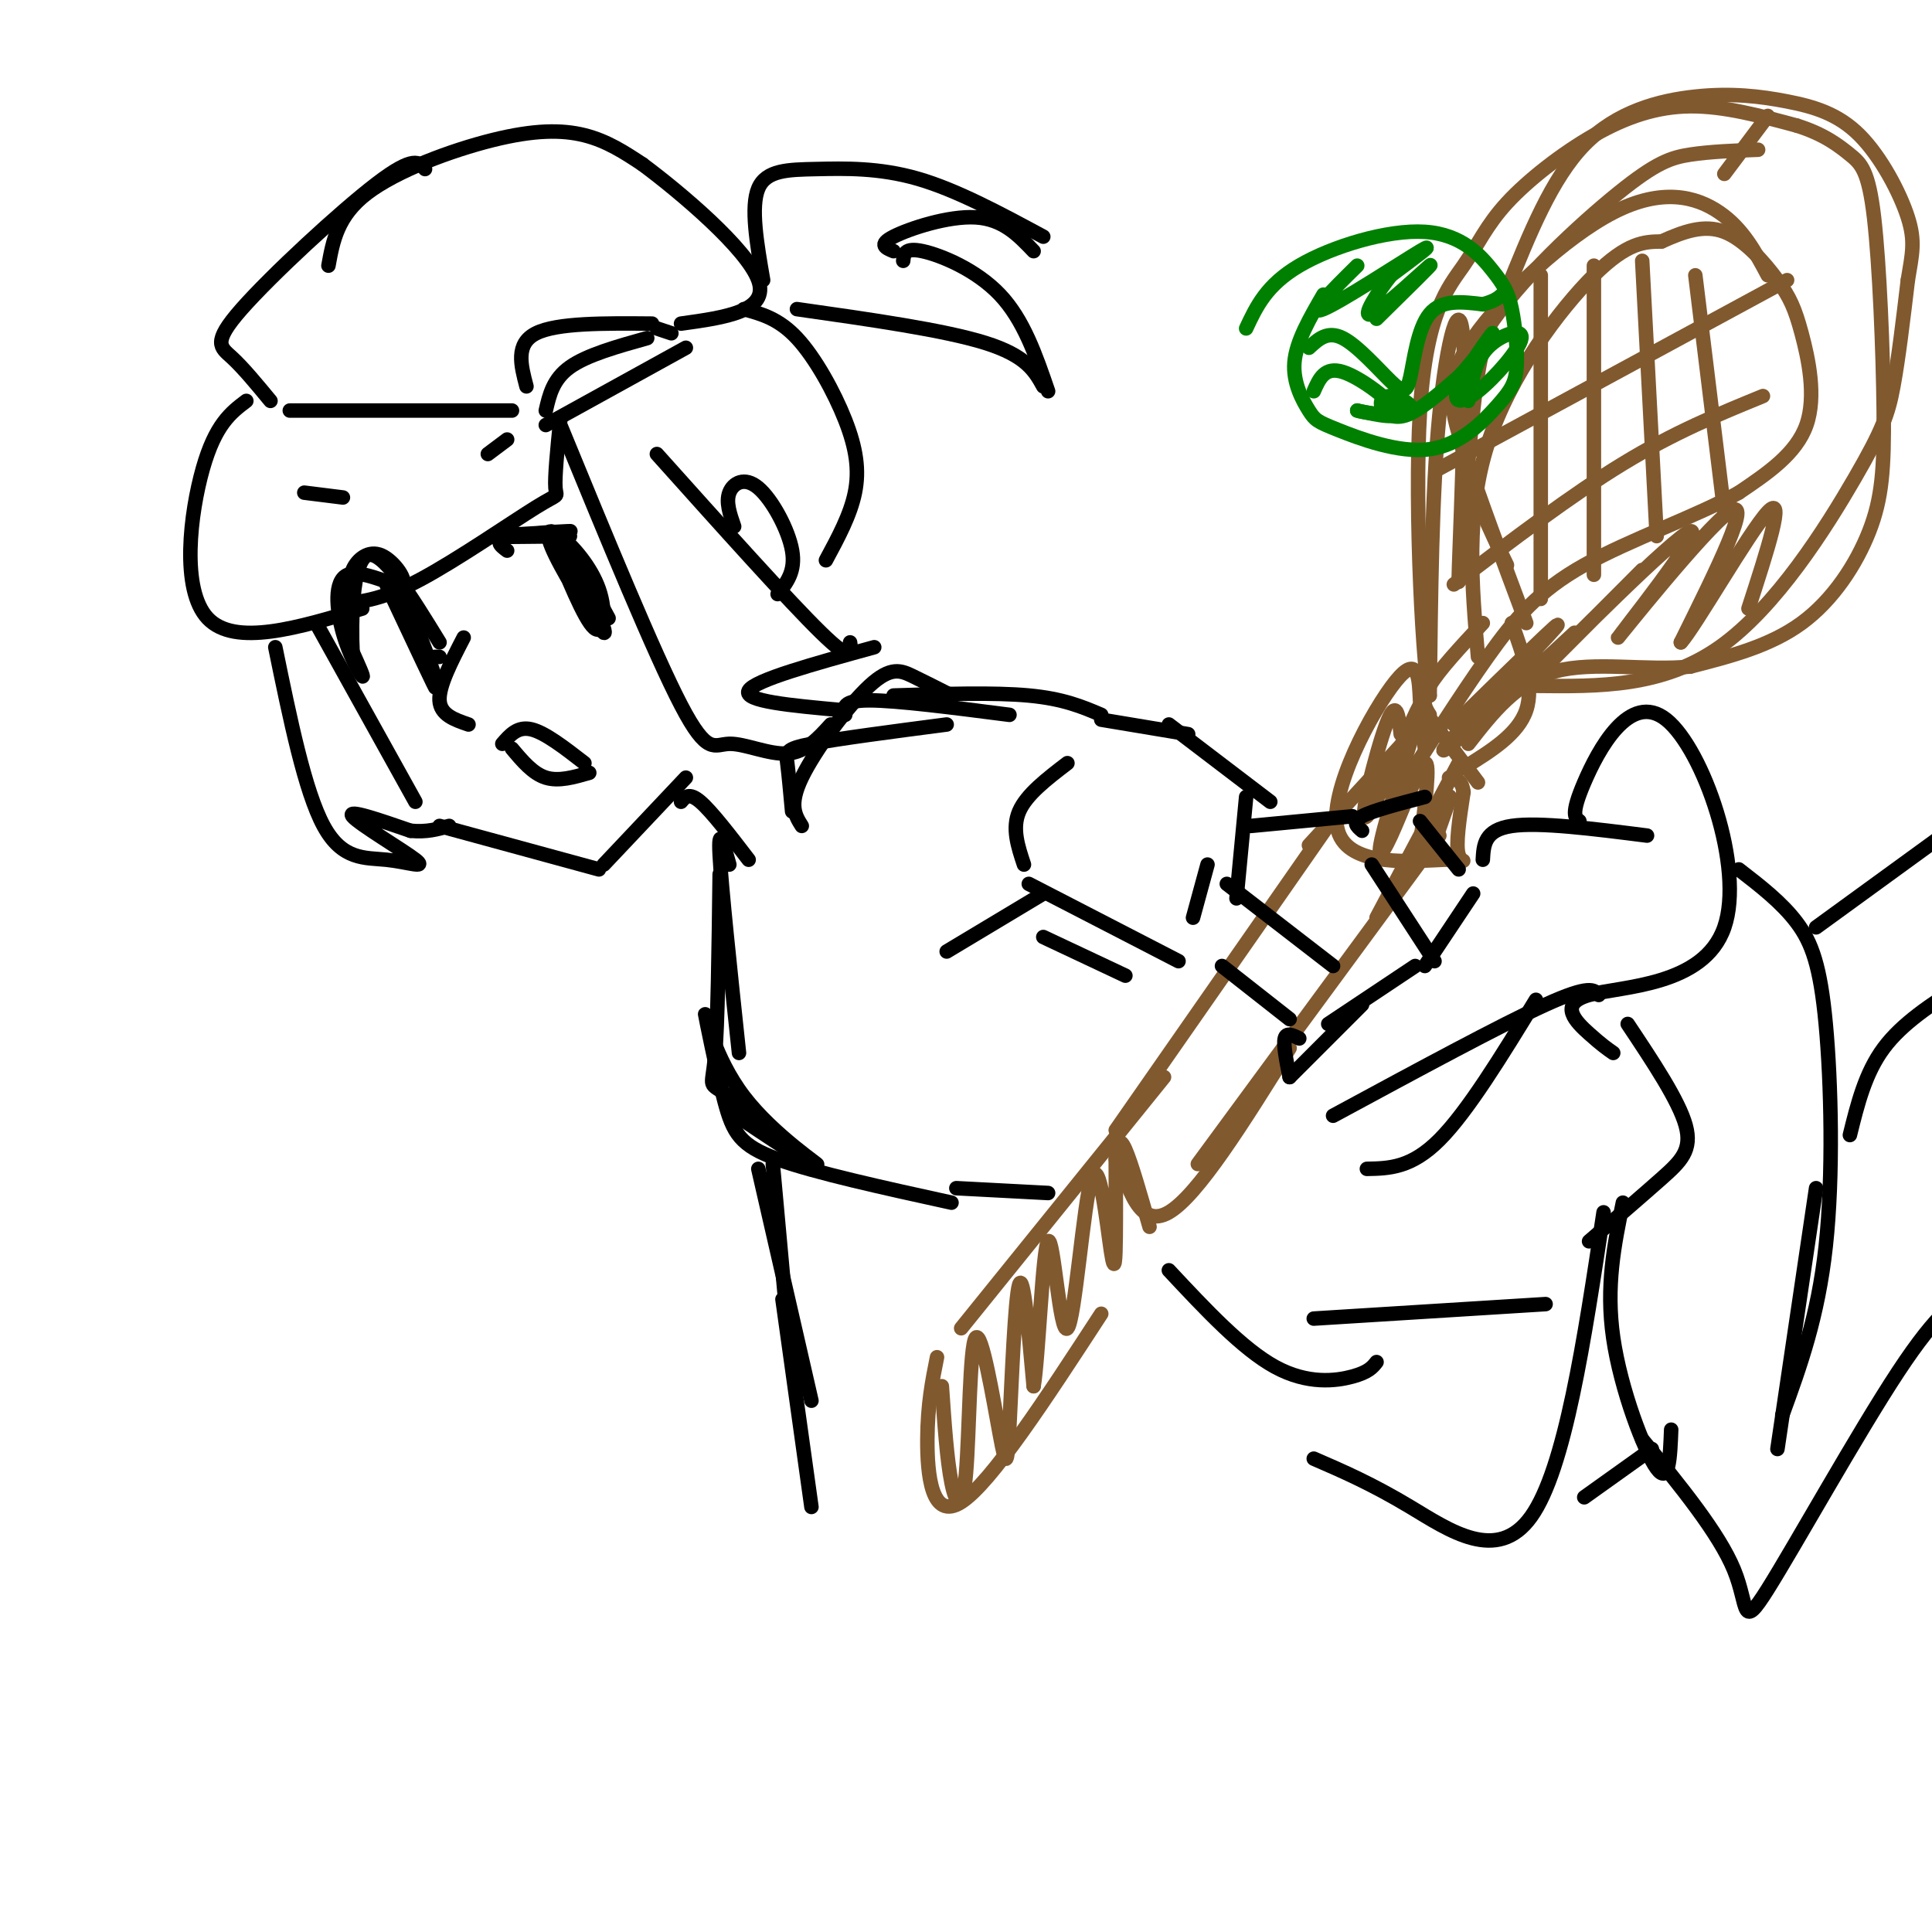 <svg viewBox='0 0 400 400' version='1.1' xmlns='http://www.w3.org/2000/svg' xmlns:xlink='http://www.w3.org/1999/xlink'><g fill='none' stroke='rgb(0,0,0)' stroke-width='3' stroke-linecap='round' stroke-linejoin='round'><path d='M66,130c0.000,0.000 20.000,36.000 20,36'/><path d='M91,171c0.000,0.000 33.000,9.000 33,9'/><path d='M125,179c0.000,0.000 17.000,-18.000 17,-18'/><path d='M104,154c1.583,-1.833 3.167,-3.667 6,-3c2.833,0.667 6.917,3.833 11,7'/><path d='M106,155c2.167,2.583 4.333,5.167 7,6c2.667,0.833 5.833,-0.083 9,-1'/><path d='M73,125c-0.473,-2.400 -0.947,-4.800 0,-7c0.947,-2.200 3.314,-4.199 6,-3c2.686,1.199 5.692,5.598 4,6c-1.692,0.402 -8.082,-3.191 -11,-2c-2.918,1.191 -2.362,7.167 -1,12c1.362,4.833 3.532,8.524 4,9c0.468,0.476 -0.766,-2.262 -2,-5'/><path d='M73,135c-0.311,-6.022 -0.089,-18.578 3,-20c3.089,-1.422 9.044,8.289 15,18'/><path d='M80,121c5.548,11.804 11.095,23.607 10,21c-1.095,-2.607 -8.833,-19.625 -9,-20c-0.167,-0.375 7.238,15.893 9,19c1.762,3.107 -2.119,-6.946 -6,-17'/><path d='M90,136c0.000,0.000 1.000,0.000 1,0'/><path d='M105,114c-1.506,-1.125 -3.012,-2.250 1,-3c4.012,-0.750 13.542,-1.125 12,-1c-1.542,0.125 -14.155,0.750 -16,1c-1.845,0.250 7.077,0.125 16,0'/><path d='M114,111c3.480,8.612 6.961,17.223 9,19c2.039,1.777 2.638,-3.281 1,-8c-1.638,-4.719 -5.511,-9.100 -8,-11c-2.489,-1.900 -3.593,-1.319 -1,4c2.593,5.319 8.884,15.377 10,16c1.116,0.623 -2.942,-8.188 -7,-17'/><path d='M118,114c0.167,-0.500 4.083,6.750 8,14'/><path d='M63,102c0.000,0.000 8.000,1.000 8,1'/><path d='M105,91c0.000,0.000 -4.000,3.000 -4,3'/><path d='M96,132c-2.583,5.000 -5.167,10.000 -5,13c0.167,3.000 3.083,4.000 6,5'/><path d='M51,83c-3.200,2.422 -6.400,4.844 -9,14c-2.600,9.156 -4.600,25.044 1,31c5.600,5.956 18.800,1.978 32,-2'/><path d='M71,125c4.161,-0.452 8.321,-0.905 16,-5c7.679,-4.095 18.875,-11.833 24,-15c5.125,-3.167 4.179,-1.762 4,-4c-0.179,-2.238 0.411,-8.119 1,-14'/><path d='M60,85c0.000,0.000 46.000,0.000 46,0'/><path d='M113,85c0.750,-3.250 1.500,-6.500 5,-9c3.500,-2.500 9.750,-4.250 16,-6'/><path d='M113,88c0.000,0.000 29.000,-16.000 29,-16'/><path d='M139,69c0.000,0.000 -3.000,-1.000 -3,-1'/><path d='M109,80c-1.167,-4.417 -2.333,-8.833 2,-11c4.333,-2.167 14.167,-2.083 24,-2'/><path d='M56,83c-2.833,-3.429 -5.667,-6.857 -8,-9c-2.333,-2.143 -4.167,-3.000 2,-10c6.167,-7.000 20.333,-20.143 28,-26c7.667,-5.857 8.833,-4.429 10,-3'/><path d='M68,55c0.935,-5.161 1.869,-10.321 8,-15c6.131,-4.679 17.458,-8.875 26,-11c8.542,-2.125 14.298,-2.179 19,-1c4.702,1.179 8.351,3.589 12,6'/><path d='M133,34c7.911,5.867 21.689,17.533 24,24c2.311,6.467 -6.844,7.733 -16,9'/><path d='M116,88c9.738,23.702 19.476,47.405 25,58c5.524,10.595 6.833,8.083 10,8c3.167,-0.083 8.190,2.262 12,2c3.810,-0.262 6.405,-3.131 9,-6'/><path d='M174,147c-10.083,-0.917 -20.167,-1.833 -19,-4c1.167,-2.167 13.583,-5.583 26,-9'/><path d='M176,133c0.333,2.250 0.667,4.500 -6,-2c-6.667,-6.500 -20.333,-21.750 -34,-37'/><path d='M57,134c3.059,14.922 6.118,29.844 10,37c3.882,7.156 8.587,6.547 13,7c4.413,0.453 8.534,1.968 6,0c-2.534,-1.968 -11.724,-7.419 -13,-9c-1.276,-1.581 5.362,0.710 12,3'/><path d='M85,172c3.333,0.333 5.667,-0.333 8,-1'/><path d='M152,109c-0.875,-2.512 -1.750,-5.024 -1,-7c0.750,-1.976 3.125,-3.417 6,-1c2.875,2.417 6.250,8.690 7,13c0.750,4.310 -1.125,6.655 -3,9'/><path d='M154,64c3.613,0.976 7.226,1.952 11,6c3.774,4.048 7.708,11.167 10,17c2.292,5.833 2.940,10.381 2,15c-0.940,4.619 -3.470,9.310 -6,14'/><path d='M158,58c-1.310,-7.589 -2.619,-15.179 -1,-19c1.619,-3.821 6.167,-3.875 12,-4c5.833,-0.125 12.952,-0.321 21,2c8.048,2.321 17.024,7.161 26,12'/><path d='M214,52c-3.178,-3.333 -6.356,-6.667 -12,-7c-5.644,-0.333 -13.756,2.333 -17,4c-3.244,1.667 -1.622,2.333 0,3'/><path d='M187,54c0.133,-1.400 0.267,-2.800 4,-2c3.733,0.800 11.067,3.800 16,9c4.933,5.200 7.467,12.600 10,20'/><path d='M216,80c-1.750,-3.167 -3.500,-6.333 -12,-9c-8.500,-2.667 -23.750,-4.833 -39,-7'/><path d='M141,166c0.833,-1.000 1.667,-2.000 4,0c2.333,2.000 6.167,7.000 10,12'/><path d='M164,168c-0.356,-3.867 -0.711,-7.733 -1,-10c-0.289,-2.267 -0.511,-2.933 5,-4c5.511,-1.067 16.756,-2.533 28,-4'/><path d='M197,144c-2.780,-1.411 -5.560,-2.821 -8,-4c-2.440,-1.179 -4.542,-2.125 -9,2c-4.458,4.125 -11.274,13.321 -14,19c-2.726,5.679 -1.363,7.839 0,10'/><path d='M175,148c-0.333,-1.500 -0.667,-3.000 5,-3c5.667,0.000 17.333,1.500 29,3'/><path d='M185,144c10.417,-0.333 20.833,-0.667 28,0c7.167,0.667 11.083,2.333 15,4'/><path d='M212,179c-1.250,-3.750 -2.500,-7.500 -1,-11c1.500,-3.500 5.750,-6.750 10,-10'/><path d='M228,149c0.000,0.000 18.000,3.000 18,3'/><path d='M213,183c0.000,0.000 31.000,16.000 31,16'/><path d='M242,150c0.000,0.000 21.000,16.000 21,16'/></g>
<g fill='none' stroke='rgb(129,89,47)' stroke-width='3' stroke-linecap='round' stroke-linejoin='round'><path d='M277,168c0.000,0.000 -46.000,66.000 -46,66'/><path d='M231,238c2.500,8.250 5.000,16.500 11,13c6.000,-3.500 15.500,-18.750 25,-34'/><path d='M248,241c0.000,0.000 50.000,-68.000 50,-68'/><path d='M271,175c0.000,0.000 23.000,-25.000 23,-25'/><path d='M285,190c0.000,0.000 17.000,-32.000 17,-32'/><path d='M294,146c0.000,0.000 12.000,16.000 12,16'/><path d='M296,148c-0.917,-1.417 -1.833,-2.833 0,-6c1.833,-3.167 6.417,-8.083 11,-13'/><path d='M303,159c5.667,-3.500 11.333,-7.000 13,-12c1.667,-5.000 -0.667,-11.500 -3,-18'/><path d='M316,129c-5.002,-13.378 -10.003,-26.756 -13,-36c-2.997,-9.244 -3.989,-14.354 2,-23c5.989,-8.646 18.959,-20.828 29,-26c10.041,-5.172 17.155,-3.335 22,0c4.845,3.335 7.423,8.167 10,13'/><path d='M241,223c0.000,0.000 -42.000,52.000 -42,52'/><path d='M194,281c-0.978,4.867 -1.956,9.733 -2,17c-0.044,7.267 0.844,16.933 7,13c6.156,-3.933 17.578,-21.467 29,-39'/><path d='M312,117c-3.649,-7.563 -7.298,-15.126 -9,-23c-1.702,-7.874 -1.456,-16.059 5,-26c6.456,-9.941 19.123,-21.638 27,-28c7.877,-6.362 10.965,-7.389 15,-8c4.035,-0.611 9.018,-0.805 14,-1'/><path d='M318,142c13.113,0.143 26.226,0.286 38,-8c11.774,-8.286 22.208,-25.000 28,-35c5.792,-10.000 6.940,-13.286 8,-19c1.060,-5.714 2.030,-13.857 3,-22'/><path d='M395,58c0.887,-5.421 1.605,-7.974 0,-13c-1.605,-5.026 -5.532,-12.526 -10,-17c-4.468,-4.474 -9.476,-5.921 -15,-7c-5.524,-1.079 -11.564,-1.791 -19,-1c-7.436,0.791 -16.267,3.083 -23,10c-6.733,6.917 -11.366,18.458 -16,30'/><path d='M312,60c-3.843,7.369 -5.450,10.792 -7,25c-1.550,14.208 -3.044,39.200 -3,35c0.044,-4.200 1.627,-37.592 1,-49c-0.627,-11.408 -3.465,-0.831 -5,15c-1.535,15.831 -1.768,36.915 -2,58'/><path d='M296,144c-1.223,-2.728 -3.280,-38.549 -2,-59c1.280,-20.451 5.895,-25.532 9,-30c3.105,-4.468 4.698,-8.321 9,-13c4.302,-4.679 11.312,-10.183 18,-14c6.688,-3.817 13.054,-5.948 20,-6c6.946,-0.052 14.473,1.974 22,4'/><path d='M372,26c5.626,1.750 8.692,4.126 11,6c2.308,1.874 3.859,3.248 5,13c1.141,9.752 1.873,27.882 2,40c0.127,12.118 -0.350,18.224 -3,25c-2.650,6.776 -7.471,14.222 -14,19c-6.529,4.778 -14.764,6.889 -23,9'/><path d='M350,138c-9.000,0.956 -20.000,-1.156 -28,1c-8.000,2.156 -13.000,8.578 -18,15'/><path d='M295,155c-0.393,-2.878 -0.786,-5.756 -1,-10c-0.214,-4.244 -0.248,-9.853 -5,-4c-4.752,5.853 -14.222,23.167 -12,31c2.222,7.833 16.137,6.186 22,6c5.863,-0.186 3.675,1.090 3,-1c-0.675,-2.090 0.162,-7.545 1,-13'/><path d='M303,164c-0.333,-2.667 -1.667,-2.833 -3,-3'/><path d='M290,152c-0.426,-3.873 -0.852,-7.746 -3,-2c-2.148,5.746 -6.017,21.111 -4,19c2.017,-2.111 9.919,-21.698 11,-23c1.081,-1.302 -4.659,15.682 -7,24c-2.341,8.318 -1.284,7.970 1,3c2.284,-4.970 5.795,-14.563 7,-15c1.205,-0.437 0.102,8.281 -1,17'/><path d='M294,175c1.356,-0.111 5.244,-8.889 6,-10c0.756,-1.111 -1.622,5.444 -4,12'/><path d='M306,136c-1.289,-14.844 -2.578,-29.689 2,-44c4.578,-14.311 15.022,-28.089 22,-35c6.978,-6.911 10.489,-6.956 14,-7'/><path d='M344,50c4.508,-2.033 8.777,-3.617 13,-2c4.223,1.617 8.400,6.433 11,10c2.600,3.567 3.623,5.883 5,11c1.377,5.117 3.108,13.033 1,19c-2.108,5.967 -8.054,9.983 -14,14'/><path d='M360,102c-8.440,4.774 -22.542,9.708 -32,15c-9.458,5.292 -14.274,10.940 -20,19c-5.726,8.060 -12.363,18.530 -19,29'/><path d='M301,150c12.022,-11.756 24.044,-23.511 21,-20c-3.044,3.511 -21.156,22.289 -23,25c-1.844,2.711 12.578,-10.644 27,-24'/><path d='M340,118c-13.576,13.612 -27.152,27.225 -22,22c5.152,-5.225 29.030,-29.287 32,-30c2.970,-0.713 -14.970,21.923 -15,22c-0.030,0.077 17.848,-22.407 23,-26c5.152,-3.593 -2.424,11.703 -10,27'/><path d='M348,133c2.622,-2.689 14.178,-22.911 18,-27c3.822,-4.089 -0.089,7.956 -4,20'/><path d='M366,24c0.000,0.000 -9.000,12.000 -9,12'/><path d='M319,57c0.000,0.000 0.000,67.000 0,67'/><path d='M330,55c0.000,0.000 0.000,64.000 0,64'/><path d='M340,54c0.000,0.000 3.000,57.000 3,57'/><path d='M351,57c0.000,0.000 6.000,49.000 6,49'/><path d='M370,58c0.000,0.000 -72.000,39.000 -72,39'/><path d='M365,82c-9.167,3.750 -18.333,7.500 -29,14c-10.667,6.500 -22.833,15.750 -35,25'/><path d='M195,287c0.529,7.682 1.058,15.364 2,20c0.942,4.636 2.296,6.227 3,-2c0.704,-8.227 0.758,-26.271 2,-28c1.242,-1.729 3.673,12.856 5,20c1.327,7.144 1.550,6.846 2,-2c0.450,-8.846 1.129,-26.242 2,-29c0.871,-2.758 1.936,9.121 3,21'/><path d='M214,287c0.966,-5.208 1.881,-28.727 3,-30c1.119,-1.273 2.444,19.700 4,18c1.556,-1.700 3.345,-26.074 5,-31c1.655,-4.926 3.176,9.597 4,15c0.824,5.403 0.950,1.687 1,-3c0.050,-4.687 0.025,-10.343 0,-16'/><path d='M231,240c0.222,-3.644 0.778,-4.756 2,-2c1.222,2.756 3.111,9.378 5,16'/></g>
<g fill='none' stroke='rgb(0,128,0)' stroke-width='3' stroke-linecap='round' stroke-linejoin='round'><path d='M274,61c-2.820,4.857 -5.640,9.714 -6,14c-0.360,4.286 1.740,8.002 3,10c1.260,1.998 1.681,2.279 6,4c4.319,1.721 12.537,4.882 19,4c6.463,-0.882 11.170,-5.808 14,-9c2.830,-3.192 3.781,-4.649 4,-8c0.219,-3.351 -0.295,-8.594 -1,-12c-0.705,-3.406 -1.601,-4.975 -4,-8c-2.399,-3.025 -6.300,-7.507 -14,-8c-7.700,-0.493 -19.200,3.002 -26,7c-6.800,3.998 -8.900,8.499 -11,13'/><path d='M271,72c1.933,-1.794 3.866,-3.589 7,-2c3.134,1.589 7.469,6.560 10,9c2.531,2.440 3.258,2.349 4,-1c0.742,-3.349 1.498,-9.957 4,-13c2.502,-3.043 6.751,-2.522 11,-2'/><path d='M307,63c2.500,-0.667 3.250,-1.333 4,-2'/><path d='M281,55c-5.311,5.244 -10.622,10.489 -7,9c3.622,-1.489 16.178,-9.711 20,-12c3.822,-2.289 -1.089,1.356 -6,5'/><path d='M288,57c-2.679,3.310 -6.375,9.083 -4,8c2.375,-1.083 10.821,-9.024 12,-10c1.179,-0.976 -4.911,5.012 -11,11'/><path d='M272,81c1.133,-2.578 2.267,-5.156 6,-4c3.733,1.156 10.067,6.044 11,8c0.933,1.956 -3.533,0.978 -8,0'/><path d='M281,85c0.626,0.311 6.192,1.088 9,1c2.808,-0.088 2.857,-1.040 2,-2c-0.857,-0.960 -2.622,-1.927 -4,-2c-1.378,-0.073 -2.371,0.750 -2,2c0.371,1.250 2.106,2.929 5,2c2.894,-0.929 6.947,-4.464 11,-8'/><path d='M302,78c3.731,-3.880 7.558,-9.579 7,-9c-0.558,0.579 -5.500,7.437 -7,11c-1.500,3.563 0.443,3.831 4,1c3.557,-2.831 8.727,-8.762 9,-11c0.273,-2.238 -4.351,-0.782 -7,2c-2.649,2.782 -3.325,6.891 -4,11'/></g>
<g fill='none' stroke='rgb(0,0,0)' stroke-width='3' stroke-linecap='round' stroke-linejoin='round'><path d='M216,185c0.000,0.000 -20.000,12.000 -20,12'/><path d='M256,186c0.000,0.000 2.000,-21.000 2,-21'/><path d='M259,171c0.000,0.000 21.000,-2.000 21,-2'/><path d='M282,172c-1.083,-0.917 -2.167,-1.833 0,-3c2.167,-1.167 7.583,-2.583 13,-4'/><path d='M294,170c0.000,0.000 8.000,10.000 8,10'/><path d='M305,185c0.000,0.000 -10.000,15.000 -10,15'/><path d='M284,179c0.000,0.000 13.000,20.000 13,20'/><path d='M293,200c0.000,0.000 -18.000,12.000 -18,12'/><path d='M247,190c0.000,0.000 3.000,-11.000 3,-11'/><path d='M254,183c0.000,0.000 22.000,17.000 22,17'/><path d='M282,208c0.000,0.000 -15.000,15.000 -15,15'/><path d='M253,200c0.000,0.000 14.000,11.000 14,11'/><path d='M269,215c-1.333,-0.667 -2.667,-1.333 -3,0c-0.333,1.333 0.333,4.667 1,8'/><path d='M151,179c-1.167,-4.250 -2.333,-8.500 -2,-2c0.333,6.500 2.167,23.750 4,41'/><path d='M149,181c-0.190,15.601 -0.381,31.202 -1,38c-0.619,6.798 -1.667,4.792 3,8c4.667,3.208 15.048,11.631 16,13c0.952,1.369 -7.524,-4.315 -16,-10'/><path d='M151,230c2.369,1.451 16.291,10.079 18,11c1.709,0.921 -8.796,-5.864 -15,-14c-6.204,-8.136 -8.106,-17.624 -8,-17c0.106,0.624 2.221,11.360 4,18c1.779,6.640 3.223,9.183 11,12c7.777,2.817 21.889,5.909 36,9'/><path d='M216,194c0.000,0.000 17.000,8.000 17,8'/><path d='M307,178c0.167,-3.083 0.333,-6.167 6,-7c5.667,-0.833 16.833,0.583 28,2'/><path d='M242,263c7.622,8.156 15.244,16.311 22,20c6.756,3.689 12.644,2.911 16,2c3.356,-0.911 4.178,-1.956 5,-3'/><path d='M327,170c-0.913,-0.703 -1.826,-1.405 1,-8c2.826,-6.595 9.393,-19.082 17,-13c7.607,6.082 16.256,30.733 12,43c-4.256,12.267 -21.415,12.149 -28,14c-6.585,1.851 -2.596,5.672 0,8c2.596,2.328 3.798,3.164 5,4'/><path d='M337,212c5.289,7.933 10.578,15.867 12,21c1.422,5.133 -1.022,7.467 -5,11c-3.978,3.533 -9.489,8.267 -15,13'/><path d='M272,302c6.000,2.600 12.000,5.200 20,10c8.000,4.800 18.000,11.800 25,2c7.000,-9.800 11.000,-36.400 15,-63'/><path d='M331,206c-0.917,-1.083 -1.833,-2.167 -11,2c-9.167,4.167 -26.583,13.583 -44,23'/><path d='M283,242c4.583,-0.083 9.167,-0.167 15,-6c5.833,-5.833 12.917,-17.417 20,-29'/><path d='M272,273c0.000,0.000 48.000,-3.000 48,-3'/><path d='M336,249c-1.778,8.644 -3.556,17.289 -2,28c1.556,10.711 6.444,23.489 9,27c2.556,3.511 2.778,-2.244 3,-8'/><path d='M360,180c4.446,3.435 8.893,6.869 12,11c3.107,4.131 4.875,8.958 6,21c1.125,12.042 1.607,31.298 0,46c-1.607,14.702 -5.304,24.851 -9,35'/><path d='M376,246c0.000,0.000 -8.000,54.000 -8,54'/><path d='M340,298c7.946,9.720 15.893,19.440 19,27c3.107,7.560 1.375,12.958 7,4c5.625,-8.958 18.607,-32.274 27,-45c8.393,-12.726 12.196,-14.863 16,-17'/><path d='M383,235c1.583,-6.417 3.167,-12.833 7,-18c3.833,-5.167 9.917,-9.083 16,-13'/><path d='M328,310c0.000,0.000 14.000,-10.000 14,-10'/><path d='M376,192c0.000,0.000 33.000,-24.000 33,-24'/><path d='M198,246c0.000,0.000 19.000,1.000 19,1'/><path d='M160,241c0.000,0.000 3.000,33.000 3,33'/><path d='M157,242c0.000,0.000 11.000,48.000 11,48'/><path d='M162,269c0.000,0.000 6.000,43.000 6,43'/></g>
</svg>